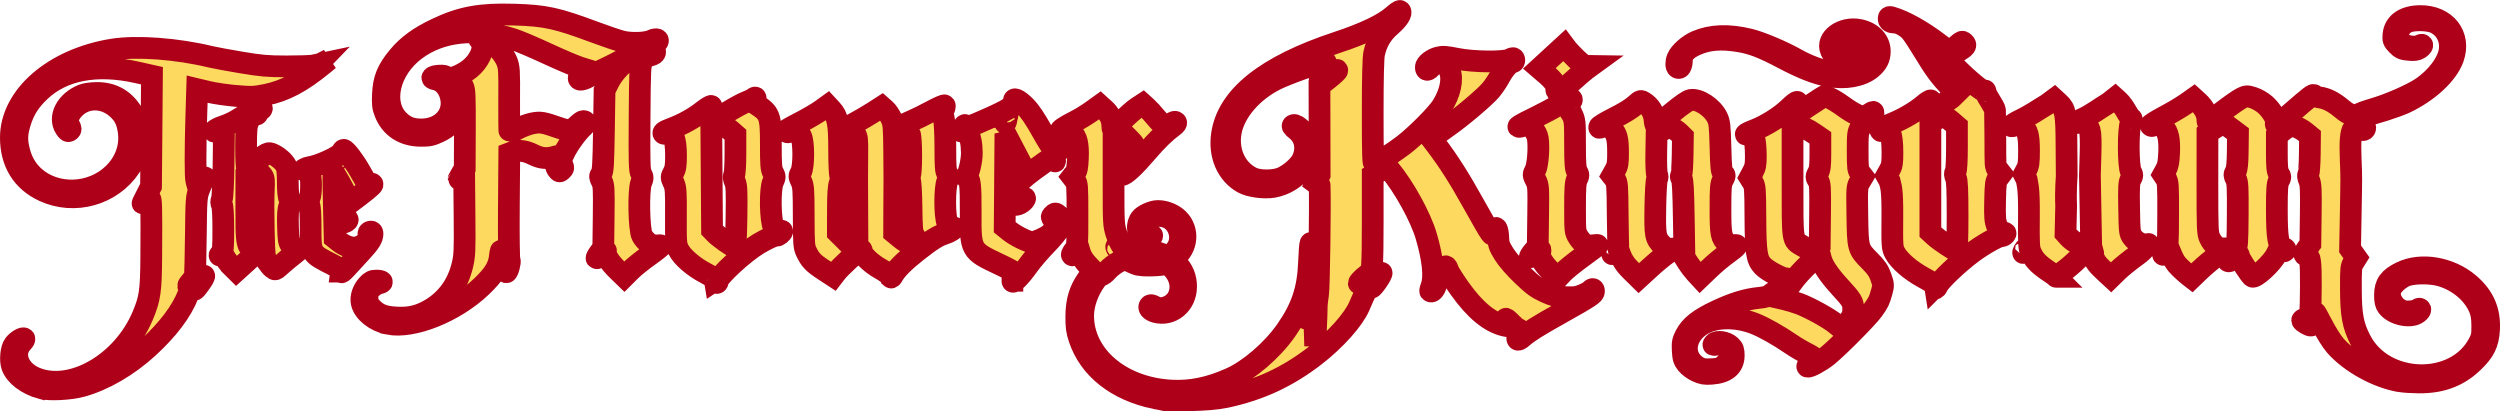 <?xml version="1.0" encoding="UTF-8" standalone="no"?>
<!-- Created with Inkscape (http://www.inkscape.org/) -->

<svg
   version="1.1"
   id="svg2"
   width="345.092mm"
   height="56.8mm"
   viewBox="0 0 1304.286 214.676"
   sodipodi:docname="21flowerkingdum.svg"
   inkscape:version="1.1 (c68e22c387, 2021-05-23)"
   xmlns:inkscape="http://www.inkscape.org/namespaces/inkscape"
   xmlns:sodipodi="http://sodipodi.sourceforge.net/DTD/sodipodi-0.dtd"
   xmlns="http://www.w3.org/2000/svg"
   xmlns:svg="http://www.w3.org/2000/svg">
  <defs
     id="defs6" />
  <sodipodi:namedview
     id="namedview4"
     pagecolor="#ffffff"
     bordercolor="#666666"
     borderopacity="1.0"
     inkscape:pageshadow="2"
     inkscape:pageopacity="0.0"
     inkscape:pagecheckerboard="0"
     showgrid="false"
     inkscape:zoom="0.88007102"
     inkscape:cx="555.63698"
     inkscape:cy="-174.41774"
     inkscape:window-width="2560"
     inkscape:window-height="1377"
     inkscape:window-x="-8"
     inkscape:window-y="-8"
     inkscape:window-maximized="1"
     inkscape:current-layer="g8"
     units="mm"
     inkscape:document-units="mm" />
  <g
     inkscape:groupmode="layer"
     inkscape:label="Image"
     id="g8"
     transform="translate(137.048,535.781)">
    <path
       style="fill:#fdd960;fill-opacity:1;stroke:#ae0019;stroke-width:11.339;stroke-miterlimit:4;stroke-dasharray:none;stroke-opacity:1;paint-order:stroke fill markers"
       d="m 465.657,-327.992 c -20.227,-4.25 -34.424,-15.469 -39.678,-31.356 -1.235,-3.736 -1.544,-6.037 -1.512,-11.267 0.05,-8.183 1.663,-13.589 5.858,-19.638 l 2.984,-4.302 -2.959,-3.122 c -1.756,-1.853 -3.316,-4.286 -3.838,-5.985 l -0.88,-2.862 -1.24,1.993 c -0.682,1.096 -1.473,1.992 -1.758,1.992 -0.907,0 -0.561,-1.031 0.967,-2.874 1.454,-1.753 1.484,-2.131 1.484,-18.185 0,-15.676 -0.061,-16.472 -1.386,-18.173 l -1.386,-1.779 1.364,-1.733 c 1.11,-1.411 1.413,-2.898 1.629,-8.002 0.313,-7.397 -0.562,-11.026 -3.246,-13.466 -1.698,-1.544 -2.08,-1.645 -3.644,-0.969 -0.961,0.415 -1.927,0.585 -2.147,0.376 -0.571,-0.542 2.181,-2.42 7.373,-5.029 2.472,-1.242 6.446,-3.661 8.831,-5.374 l 4.337,-3.115 2.297,2.074 c 2.724,2.459 4.119,5.275 4.119,8.314 0,1.216 0.176,2.211 0.392,2.211 0.216,0 2.487,-2.128 5.047,-4.73 2.56,-2.601 5.971,-5.589 7.58,-6.639 l 2.925,-1.909 1.992,1.788 c 1.096,0.983 3.313,3.406 4.928,5.384 3.438,4.211 5.336,4.936 7.902,3.021 1.19,-0.888 2.005,-1.124 2.445,-0.706 0.44,0.417 0.018,1.098 -1.268,2.042 -4.296,3.158 -8.651,7.39 -13.715,13.329 -6.526,7.653 -11.416,12.206 -13.111,12.206 -1.046,0 -0.691,-0.699 1.987,-3.912 4.228,-5.074 4.77,-6.123 4.77,-9.238 0,-2.245 -0.429,-3.018 -3.202,-5.776 l -3.202,-3.185 -2.386,1.727 -2.386,1.727 -0.006,22.365 c -0.006,21.653 0.045,22.515 1.532,27.09 1.795,5.52 4.616,9.474 6.379,8.943 0.643,-0.194 3.669,-0.372 6.725,-0.396 4.502,-0.035 6.348,0.26 9.729,1.556 4.695,1.799 5.362,1.631 8.247,-2.079 4.169,-5.362 1.683,-14.144 -4.723,-16.684 -4.379,-1.736 -10.466,-0.606 -12.072,2.241 -1.804,3.198 -0.311,6.92 2.774,6.92 1.483,0 1.883,0.194 1.382,0.67 -1.181,1.121 -5.306,0.012 -6.526,-1.755 -1.242,-1.798 -0.961,-5.047 0.636,-7.36 1.28,-1.854 6.15,-4.074 8.937,-4.074 3.38,0 6.976,1.241 9.647,3.331 6.35,4.967 6.495,14.495 0.305,20.122 l -1.959,1.781 2.053,2.218 c 3.262,3.525 4.786,7.343 4.784,11.984 -0.006,9.231 -7.761,15.594 -16.113,13.22 -2.547,-0.724 -3.84,-2.317 -2.734,-3.367 0.375,-0.355 1.281,-0.163 2.345,0.498 3.729,2.318 10.057,-0.233 12.324,-4.968 2.393,-4.999 1.144,-10.855 -3.264,-15.31 -1.923,-1.943 -2.27,-2.062 -4.552,-1.565 -1.359,0.296 -4.846,0.527 -7.749,0.513 -4.426,-0.022 -5.837,-0.301 -8.741,-1.732 l -3.463,-1.706 -3.258,1.566 c -1.792,0.861 -4.383,2.843 -5.758,4.404 -1.375,1.561 -2.872,2.703 -3.326,2.538 -0.454,-0.165 -1.743,0.965 -2.865,2.512 -4.075,5.62 -6.543,12.602 -6.556,18.546 -0.046,20.924 19.685,37.718 45.947,39.106 10.282,0.544 19.787,-1.407 30.902,-6.342 9.74,-4.325 21.767,-14.686 28.97,-24.957 8.172,-11.653 11.449,-21.334 12.01,-35.474 0.198,-4.992 0.535,-9.499 0.75,-10.015 0.588,-1.416 1.358,4.582 1.423,11.087 0.065,6.422 -2.193,24.613 -3.297,26.571 -1.498,2.656 -0.009,1.686 1.791,-1.167 l 1.894,-3.002 0.33,10.015 0.331,10.015 0.426,-9.076 c 0.234,-4.992 0.407,-10.062 0.384,-11.267 -0.022,-1.205 0.296,-4.179 0.708,-6.609 0.559,-3.292 1.175,-46.545 0.811,-56.886 -0.012,-0.323 -0.923,0.234 -2.026,1.236 l -2.005,1.823 2.02,-4.227 2.02,-4.227 -0.046,-23.273 -0.046,-23.273 4.649,-3.64 c 2.557,-2.002 4.649,-3.959 4.649,-4.349 0,-0.44 -0.436,-0.355 -1.154,0.227 -1.148,0.93 -7.316,4.266 -7.887,4.266 -0.619,0 0.661,-4.159 1.974,-6.409 0.751,-1.287 1.238,-2.456 1.083,-2.598 -0.674,-0.615 -19.748,6.122 -25.875,9.139 -12.28,6.046 -21.577,16.727 -23.63,27.147 -2.008,10.193 2.445,20.065 10.917,24.2 3.777,1.844 11.402,1.86 15.661,0.033 3.795,-1.628 8.832,-5.945 10.406,-8.918 3.05,-5.762 1.967,-12.131 -2.709,-15.929 -2.28,-1.852 -2.544,-2.288 -1.596,-2.634 1.617,-0.589 6.569,4.194 7.985,7.713 3.841,9.544 -5.754,22.264 -18.514,24.541 -4.701,0.839 -12.337,-0.176 -15.797,-2.1 -8.403,-4.673 -12.648,-14.445 -11.02,-25.37 2.938,-19.713 22.882,-35.622 60.056,-47.905 14.269,-4.715 24.186,-9.448 29.294,-13.981 1.734,-1.539 3.332,-2.628 3.552,-2.419 1.092,1.036 -0.92,4.19 -4.857,7.615 -4.697,4.086 -7.313,8.489 -8.676,14.605 -0.482,2.16 -0.74,12.832 -0.74,30.582 0,22.657 0.151,27.21 0.892,26.94 1.982,-0.721 10.296,-6.099 15.066,-9.745 6.556,-5.01 17.415,-15.913 20.168,-20.249 4.252,-6.697 5.858,-13.97 4.072,-18.443 -2,-5.01 -6.47,-6.129 -9.487,-2.376 -1.793,2.231 -3.004,2.384 -3.004,0.381 0,-1.682 3.305,-4.272 6.466,-5.066 2.391,-0.601 3.949,-0.491 9.896,0.7 8.544,1.711 24.958,1.861 27.545,0.252 0.804,-0.5 1.644,-0.736 1.867,-0.524 0.73,0.693 0.425,2.054 -0.461,2.054 -1.416,0 -4.569,3.546 -6.704,7.539 -1.098,2.054 -3.183,5.162 -4.635,6.907 -3.093,3.719 -15.38,14.129 -22.635,19.177 -2.79,1.941 -5.791,4.193 -6.669,5.005 l -1.596,1.475 2.244,2.953 c 6.526,8.586 12.285,17.622 19.273,30.238 4.274,7.715 8.337,14.73 9.03,15.589 1.346,1.668 1.194,1.776 2.353,-1.665 0.696,-2.067 1.671,0.209 1.818,4.244 0.128,3.522 0.517,4.627 3.057,8.683 1.813,2.896 5.418,7.043 9.562,11.001 5.524,5.275 7.548,6.761 11.93,8.755 4.438,2.02 6.123,2.444 10.587,2.667 4.433,0.221 5.872,0.035 8.72,-1.127 1.876,-0.766 3.754,-1.784 4.172,-2.263 1.078,-1.233 1.919,-1.079 1.919,0.351 0,1.485 -2.042,2.831 -17.119,11.284 -12.406,6.956 -17,9.837 -20.245,12.695 -1.371,1.208 -2.225,1.585 -2.531,1.116 -0.253,-0.389 -0.181,-1.048 0.16,-1.463 1.272,-1.546 1.411,-3.635 0.266,-3.991 -0.607,-0.188 -2.395,-1.65 -3.973,-3.248 -1.578,-1.598 -2.732,-2.483 -2.565,-1.967 0.168,0.516 0.528,1.611 0.799,2.433 0.459,1.391 0.364,1.464 -1.394,1.056 -7.776,-1.803 -15.413,-8.095 -23.406,-19.285 -2.956,-4.138 -5.682,-8.474 -6.057,-9.635 -0.813,-2.513 -1.781,-2.769 -1.781,-0.472 0,0.923 -0.852,2.56 -1.951,3.748 -1.073,1.16 -2.276,3.254 -2.673,4.653 -0.632,2.226 -2.153,3.769 -2.961,3.003 -0.149,-0.142 0.147,-1.374 0.659,-2.738 1.733,-4.618 0.735,-14.098 -2.733,-25.953 -2.926,-10.003 -11.554,-25.665 -19.209,-34.869 l -1.148,-1.381 -3.793,2.213 -3.793,2.213 v 24.321 c 0,23.172 -0.354,28.173 -1.928,27.249 -0.612,-0.359 -5.312,3.918 -5.323,4.843 -0.007,0.624 2.41,-0.582 3.009,-1.501 0.318,-0.489 0.594,-0.467 0.948,0.077 0.355,0.545 1.493,0.021 3.937,-1.812 1.891,-1.418 3.679,-2.437 3.975,-2.264 0.295,0.173 -0.697,2.086 -2.205,4.25 -1.508,2.165 -2.841,3.714 -2.962,3.442 -0.121,-0.271 -0.59,-0.493 -1.042,-0.493 -0.818,0 -1.945,2.131 -5.381,10.178 -3.002,7.031 -12.449,17.611 -23.044,25.809 -14.458,11.187 -28.901,17.88 -46.839,21.709 -8.842,1.887 -28.875,2.202 -36.614,0.576 z m 1.607,-71.977 c 0.579,-0.888 -1.532,-1.404 -7.214,-1.764 -3.66,-0.232 -5.075,-0.134 -4.618,0.32 1.576,1.563 11.005,2.713 11.832,1.444 z m -21.17,-6.665 c -0.215,-0.531 -0.532,-0.832 -0.705,-0.668 -0.173,0.164 -0.119,0.599 0.12,0.966 0.651,0.999 1.031,0.805 0.585,-0.298 z m -561.64,73.393 c -7.414,-2.02 -13.519,-6.641 -15.215,-11.516 -1.105,-3.178 -0.497,-9.224 1.138,-11.313 1.56,-1.993 4.551,-3.762 5.246,-3.102 0.264,0.25 -0.145,1.088 -0.908,1.861 -5.631,5.704 -2.357,14.855 6.669,18.642 18.747,7.866 45.578,-7.616 55.994,-32.308 3.81,-9.032 4.373,-12.911 4.488,-30.936 0.173,-26.963 0.053,-31.124 -0.863,-29.992 -0.889,1.099 -4.085,2.884 -3.654,2.041 0.149,-0.292 1.199,-2.361 2.333,-4.599 l 2.062,-4.069 0.243,-28.87 0.243,-28.87 -7.612,-1.71 c -21.366,-4.8 -38.956,-1.436 -50.774,9.708 -5.356,5.051 -8.396,9.842 -10.391,16.379 -1.774,5.812 -1.9,9.272 -0.539,14.752 1.36,5.473 3.865,9.854 7.614,13.319 11.238,10.386 30.138,9.816 41.553,-1.254 6.447,-6.251 9.295,-14.545 7.881,-22.946 -0.846,-5.024 -2.363,-7.95 -5.705,-11.006 -6.943,-6.348 -16.516,-6.433 -22.571,-0.201 -3.128,3.22 -3.976,6.256 -2.52,9.026 0.835,1.587 0.849,1.999 0.093,2.595 -0.708,0.558 -1.184,0.265 -2.242,-1.382 -3.671,-5.714 0.551,-13.804 8.984,-17.217 1.545,-0.625 4.461,-1.041 7.48,-1.066 8.552,-0.072 15.085,3.9 19.241,11.696 3.954,7.417 3.127,19.373 -1.859,26.868 -9.684,14.556 -29.08,19.968 -45.058,12.573 -11.206,-5.186 -17.184,-14.877 -17.184,-27.857 0,-21.633 22.356,-40.997 53.037,-45.938 12.592,-2.028 33.658,-0.466 51.197,3.795 1.996,0.485 9.12,1.803 15.833,2.929 10.638,1.784 13.687,2.049 23.75,2.064 6.35,0.008 12.565,-0.198 13.811,-0.46 l 2.267,-0.477 -1.607,1.663 -1.607,1.663 1.814,-1.101 c 0.998,-0.606 1.814,-1.299 1.814,-1.54 0,-0.241 1.262,-1.08 2.804,-1.863 l 2.804,-1.425 -2.92,2.405 c -11.314,9.318 -20.138,14.005 -30.065,15.968 -6.06,1.198 -7.302,1.247 -15.263,0.595 -4.766,-0.39 -11.326,-1.346 -14.578,-2.124 l -5.912,-1.414 -0.431,14.04 c -0.533,17.38 -0.54,31.851 -0.017,33.705 l 0.396,1.402 1.292,-1.559 c 0.711,-0.857 1.762,-1.559 2.336,-1.559 0.936,0 0.94,0.113 0.042,1.095 -0.551,0.602 -1.691,2.926 -2.534,5.164 -1.459,3.872 -1.543,5.02 -1.751,23.786 -0.12,10.845 -0.361,20.33 -0.536,21.078 -0.175,0.748 -1.097,2.239 -2.05,3.313 -2.741,3.091 -1.286,2.965 2.437,-0.211 5.174,-4.414 5.952,-3.951 2.154,1.283 -2.556,3.522 -2.847,3.719 -3.946,2.676 -0.482,-0.458 -1.12,0.442 -2.106,2.973 -3.394,8.707 -10.496,18.133 -20.732,27.514 -10.7,9.807 -23.339,17.139 -34.971,20.288 -5.992,1.622 -16.795,2.152 -20.928,1.026 z m 1230.861,-3.593 c -11.95,-1.909 -26.173,-9.722 -34.046,-18.702 -1.689,-1.927 -4.683,-6.671 -6.653,-10.543 -1.97,-3.872 -3.791,-7.04 -4.047,-7.04 -0.256,0 -0.669,1.545 -0.918,3.433 -0.248,1.888 -0.675,3.564 -0.947,3.723 -0.654,0.383 -4.69,-1.961 -4.69,-2.724 0,-0.326 0.815,-0.683 1.811,-0.792 2.46,-0.269 2.635,-1.353 2.729,-16.902 0.078,-12.937 -0.356,-16.159 -2.176,-16.159 -1.722,0 -1.683,-0.993 0.139,-3.495 l 1.785,-2.452 0.206,-15.419 c 0.172,-12.826 0.034,-15.809 -0.816,-17.74 -0.696,-1.579 -0.824,-2.672 -0.402,-3.419 0.341,-0.604 0.664,-5.295 0.718,-10.423 l 0.099,-9.325 -2.498,-2.049 c -1.374,-1.127 -3.588,-2.359 -4.922,-2.738 -2.647,-0.753 -4.309,-0.107 -8.054,3.13 l -1.814,1.568 v 9.019 c 0,7.177 0.217,9.368 1.065,10.73 0.98,1.574 0.98,1.866 0,3.665 -0.883,1.62 -1.065,4.244 -1.065,15.332 0,14.441 0.794,19.057 3.39,19.701 1.365,0.339 1.599,1.119 0.525,1.749 -0.387,0.227 -1.109,-0.109 -1.605,-0.746 -0.829,-1.065 -1.033,-0.877 -2.54,2.341 -2.089,4.462 -11.281,12.896 -12.645,11.602 -1.557,-1.477 -6.915,-9.789 -6.915,-10.726 0,-1.362 -0.568,-1.159 -2.639,0.945 -1.017,1.033 -2.175,1.878 -2.574,1.878 -1.176,0 -0.83,-1.593 0.616,-2.835 0.737,-0.633 1.91,-2.025 2.605,-3.092 1.155,-1.773 1.274,-3.382 1.374,-18.555 0.095,-14.315 -0.039,-16.889 -0.973,-18.6 -0.967,-1.773 -0.978,-2.178 -0.108,-3.774 0.708,-1.299 1.006,-4.252 1.089,-10.798 l 0.115,-9.01 -3.642,-2.71 -3.642,-2.71 -2.213,1.081 c -1.217,0.595 -3.16,1.765 -4.317,2.599 l -2.105,1.518 -0.018,26.045 c -0.016,23.919 0.081,26.252 1.191,28.592 1.68,3.543 4.263,5.661 6.69,5.485 1.075,-0.078 1.954,-0.035 1.954,0.095 0,0.13 -2.152,1.807 -4.783,3.728 -2.631,1.92 -6.673,5.309 -8.982,7.531 l -4.199,4.04 -1.738,-1.342 c -0.956,-0.738 -2.948,-2.525 -4.428,-3.972 -2.416,-2.363 -3.34,-3.896 -5.355,-8.887 l -0.607,-1.502 -1.436,2.128 c -0.79,1.171 -1.441,1.814 -1.447,1.43 -0.006,-0.384 0.575,-1.405 1.292,-2.27 1.221,-1.473 1.306,-2.635 1.357,-18.59 0.051,-15.935 -0.028,-17.143 -1.252,-18.976 l -1.306,-1.958 1.398,-2.54 c 1.072,-1.949 1.46,-3.998 1.667,-8.803 0.31,-7.197 -0.529,-11.009 -2.922,-13.279 -1.542,-1.463 -3.341,-1.69 -5.852,-0.738 -0.363,0.137 -0.768,-0.019 -0.9,-0.347 -0.132,-0.328 3.065,-2.347 7.105,-4.486 4.04,-2.139 9.178,-5.181 11.42,-6.762 l 4.075,-2.873 2.237,2.038 c 2.791,2.542 4.761,6.095 4.761,8.586 0,1.047 0.142,1.903 0.315,1.903 0.173,0 3.629,-2.549 7.678,-5.665 4.05,-3.116 8.531,-6.23 9.957,-6.921 2.502,-1.211 2.713,-1.218 5.959,-0.195 1.905,0.601 4.628,2.166 6.279,3.61 3.219,2.816 6.301,7.936 5.688,9.451 -0.794,1.964 0.938,0.845 7.457,-4.817 10.565,-9.177 12.017,-10.296 12.336,-9.509 0.161,0.399 1.534,0.914 3.049,1.144 3.796,0.576 7.133,2.305 11.588,6.005 4.088,3.395 6.297,3.915 9.625,2.267 0.966,-0.478 4.677,-1.731 8.246,-2.784 7.009,-2.068 18.292,-7.047 23.142,-10.213 8.156,-5.325 14.446,-13.703 15.145,-20.174 0.678,-6.279 -2.457,-11.828 -8.041,-14.235 -3.217,-1.387 -10.627,-1.55 -13.77,-0.304 -4.226,1.676 -6.306,6.359 -4.358,9.813 1.474,2.612 7.506,4.008 10.579,2.447 1.935,-0.982 1.601,0.417 -0.395,1.658 -1.281,0.797 -2.551,0.953 -5.443,0.672 -3.262,-0.317 -4.072,-0.676 -5.992,-2.66 -2.037,-2.103 -2.195,-2.55 -1.906,-5.399 0.606,-5.985 5.762,-9.517 13.955,-9.561 13.411,-0.071 21.382,10.16 17.144,22.004 -2.94,8.216 -12.828,17.392 -24.992,23.191 -4.274,2.038 -17.967,6.422 -20.058,6.422 -1.324,0 -5.34,2.835 -5.34,3.77 0,0.291 0.786,0.618 1.748,0.727 2.128,0.241 3.528,2.015 2.42,3.066 -0.561,0.532 -1.278,0.418 -2.838,-0.452 -2.035,-1.135 -2.11,-1.135 -2.99,0.001 -1.349,1.742 -1.772,6.633 -1.388,16.048 0.405,9.927 0.404,7.213 0.01,29.136 l -0.317,17.556 1.657,2.317 1.657,2.317 -1.463,2.349 c -1.374,2.205 -1.461,3.058 -1.424,13.929 0.046,13.72 1.038,19.009 5.019,26.741 12.145,23.593 49.823,24.51 61.731,1.503 1.595,-3.081 1.816,-4.219 1.776,-9.152 -0.034,-4.231 -0.401,-6.491 -1.476,-9.076 -3.23,-7.766 -10.985,-14.311 -20.126,-16.984 -5.607,-1.64 -15.213,-1.463 -18.925,0.348 -3.315,1.618 -6.46,4.643 -7.281,7.004 -1.515,4.355 2.228,10.143 7.232,11.186 2.177,0.454 5.833,-0.079 7.082,-1.031 0.477,-0.363 0.915,-0.355 1.161,0.022 0.217,0.333 -0.39,1.192 -1.35,1.908 -3.713,2.771 -12.465,0.943 -15.712,-3.282 -1.057,-1.376 -1.358,-2.716 -1.358,-6.049 0,-5.798 2.145,-8.805 8.465,-11.866 10.399,-5.036 25.418,-2.485 35.386,6.011 7.635,6.507 10.965,14.091 10.446,23.792 -0.397,7.441 -2.438,11.518 -8.725,17.435 -7.567,7.122 -16.479,10.376 -28.046,10.241 -3.471,-0.041 -7.718,-0.298 -9.437,-0.573 z m -367.049,-5.199 c -1.89,-0.857 -4.21,-2.569 -5.27,-3.888 -1.606,-1.998 -1.932,-3.057 -2.139,-6.962 -0.213,-3.996 -0.013,-5.056 1.51,-8.009 2.521,-4.889 7.06,-8.433 16.408,-12.81 8.563,-4.009 15.252,-6.038 22.102,-6.704 3.023,-0.294 4.672,-0.804 5.795,-1.792 0.864,-0.759 3.344,-2.278 5.513,-3.375 2.168,-1.097 4.127,-2.276 4.352,-2.622 0.536,-0.823 -0.911,-2.451 -2.178,-2.451 -2.044,0 -9.501,-4.022 -11.659,-6.288 -3.294,-3.46 -3.835,-6.99 -3.929,-25.635 -0.076,-15.162 -0.152,-16.076 -1.506,-18.251 l -1.426,-2.289 1.591,-2.981 c 1.324,-2.481 1.586,-3.883 1.562,-8.352 -0.05,-9.311 -1.323,-13.007 -3.946,-11.453 -0.717,0.425 -1.303,0.518 -1.303,0.207 0,-0.311 2.004,-1.319 4.453,-2.24 5.905,-2.222 13.506,-6.991 17.955,-11.267 4.965,-4.772 5.831,-4.603 3.236,0.634 -0.772,1.559 -1.243,2.987 -1.046,3.174 0.197,0.187 4.094,-2.202 8.661,-5.309 4.566,-3.107 8.303,-5.44 8.303,-5.184 0,0.255 0.965,0.798 2.144,1.205 1.179,0.407 4.325,2.321 6.991,4.252 5.4,3.912 9.664,5.968 11.253,5.428 0.579,-0.197 1.869,-0.895 2.866,-1.551 1.787,-1.175 1.814,-1.174 1.814,0.017 0,0.695 -1.073,1.915 -2.522,2.868 -1.387,0.912 -3.243,2.852 -4.123,4.31 -1.506,2.494 -1.601,3.229 -1.601,12.366 0,8.873 0.12,9.871 1.383,11.517 l 1.383,1.803 -1.58,2.682 c -1.563,2.654 -1.578,2.837 -1.356,17.59 0.261,17.395 0.268,17.418 6.629,23.845 3.355,3.389 4.53,5.124 5.667,8.368 1.34,3.82 1.372,4.317 0.488,7.478 -1.35,4.826 -1.654,5.463 -4.596,9.614 -2.73,3.852 -18.108,19.363 -23.674,23.878 -3.624,2.94 -9.414,6.094 -10.536,5.74 -0.418,-0.132 0.331,-0.881 1.665,-1.663 1.334,-0.782 2.426,-1.794 2.426,-2.247 0,-0.453 -1.855,-1.734 -4.123,-2.846 -2.268,-1.112 -6.053,-3.338 -8.411,-4.946 -6.875,-4.688 -14.124,-8.774 -19.045,-10.736 -8.595,-3.426 -18.469,-3.68 -25.3,-0.651 -10.481,4.648 -13.489,16.056 -5.843,22.161 2.69,2.147 4.378,2.542 9.402,2.197 3.712,-0.255 4.226,-0.479 6.573,-2.866 2.739,-2.786 3.076,-4.231 1.613,-6.917 -1.264,-2.319 -3.764,-3.5 -6.364,-3.006 -1.873,0.355 -2.004,0.29 -1.22,-0.607 1.351,-1.545 6.243,-0.811 8.43,1.264 1.447,1.373 1.737,2.211 1.737,5.03 0,5.761 -4.006,9.014 -11.736,9.529 -3.372,0.225 -4.695,10e-4 -7.473,-1.259 z m 77.923,-24.632 c 3.091,-3.607 3.58,-4.676 3.605,-7.884 0.028,-3.538 -0.648,-4.667 -6.796,-11.355 -5.68,-6.18 -8.994,-11.046 -9.955,-14.62 l -0.741,-2.756 -5.64,5.221 c -3.102,2.872 -6.883,7.042 -8.401,9.268 -1.92,2.813 -3.781,4.643 -6.109,6.006 l -3.348,1.959 4.658,1.074 c 2.562,0.591 6.39,1.742 8.507,2.558 5.553,2.141 15.296,7.547 18.674,10.362 1.599,1.332 3.055,2.434 3.236,2.448 0.181,0.015 1.22,-1.012 2.309,-2.283 z m -16.096,-40.437 2.242,-1.433 0.168,-15.624 c 0.152,-14.108 0.053,-15.803 -1.018,-17.467 -1.141,-1.772 -1.141,-1.927 0,-4.045 0.955,-1.777 1.183,-3.745 1.183,-10.203 v -8.001 l -2.804,-1.939 c -3.62,-2.504 -6.881,-4.05 -9.566,-4.535 l -2.147,-0.388 v 29.113 c 0,32.825 -0.301,30.854 5.223,34.179 3.565,2.145 3.876,2.161 6.719,0.343 z m -744.644,40.255 c -6.892,-1.39 -12.858,-6.194 -13.836,-11.142 -0.569,-2.876 0.693,-6.576 3.145,-9.226 1.646,-1.779 2.484,-2.18 4.549,-2.18 3.054,0 3.979,0.961 1.397,1.451 -1.018,0.193 -2.794,1.267 -3.948,2.386 -1.763,1.711 -2.096,2.509 -2.096,5.024 0,2.461 0.368,3.386 2.082,5.239 3.282,3.547 6.626,4.863 13.157,5.177 6.766,0.326 11.617,-0.805 17.192,-4.007 8.687,-4.99 14.607,-13.032 17.056,-23.171 1.223,-5.061 1.326,-7.311 1.162,-25.273 l -0.18,-19.718 -1.484,0.05 c -0.816,0.028 -1.484,-0.007 -1.484,-0.078 0,-0.07 0.731,-1.369 1.625,-2.887 l 1.625,-2.759 0.074,-20.419 c 0.063,-17.421 -0.078,-20.698 -0.961,-22.318 -1.328,-2.437 -1.797,-2.681 -4.257,-2.214 l -2.029,0.385 1.608,2.603 c 2.257,3.655 2.777,8.738 1.337,13.082 -1.56,4.705 -4.213,7.524 -9.334,9.916 -3.771,1.761 -4.978,2.017 -9.404,1.99 -8.915,-0.054 -15.553,-4.35 -18.605,-12.041 -1.165,-2.937 -1.341,-4.488 -1.107,-9.752 0.351,-7.882 2.326,-12.66 8.092,-19.579 4.857,-5.828 10.817,-10.161 19.894,-14.462 12.987,-6.154 22.757,-7.928 40.701,-7.388 15.968,0.48 22.037,1.8 41.328,8.991 5.987,2.232 12.642,4.486 14.789,5.009 4.726,1.153 12.388,0.893 15.325,-0.52 2.486,-1.196 4.284,-0.583 2.908,0.99 -0.477,0.546 -2.017,1.605 -3.421,2.354 -2.783,1.484 -3.444,2.785 -1.069,2.103 2.756,-0.791 3.463,-0.681 3.463,0.537 0,0.858 -0.736,1.391 -2.609,1.89 -1.877,0.5 -2.988,1.306 -3.958,2.873 -1.295,2.091 -1.357,3.281 -1.54,29.547 -0.168,24.084 -0.065,27.601 0.863,29.303 0.969,1.778 0.966,2.154 -0.038,4.648 -1.559,3.873 -1.174,24.691 0.511,27.648 1.893,3.322 5.035,5.416 7.548,5.029 1.193,-0.184 2.298,-0.135 2.456,0.107 0.158,0.242 -2.682,2.548 -6.312,5.123 -3.629,2.575 -8.035,6.121 -9.789,7.879 l -3.191,3.197 -3.618,-3.51 c -4.169,-4.045 -6.548,-7.918 -5.99,-9.755 0.239,-0.787 -0.626,-0.2 -2.284,1.55 -3.069,3.24 -3.575,2.711 -0.91,-0.95 l 1.814,-2.493 0.197,-16.19 c 0.179,-14.72 0.086,-16.402 -1.024,-18.531 -1.116,-2.14 -1.133,-2.467 -0.197,-3.803 0.857,-1.223 1.078,-4.893 1.354,-22.469 l 0.33,-21.007 2.178,-4.382 c 2.557,-5.144 7.876,-10.6 13.529,-13.876 7.072,-4.098 3.329,-2.834 -5.765,1.948 -4.951,2.603 -10.063,5.154 -11.36,5.668 -1.297,0.514 -4.117,1.948 -6.265,3.187 -3.56,2.052 -5.84,2.438 -5.84,0.988 0,-0.308 1.198,-1.348 2.663,-2.312 l 2.663,-1.751 -4.477,-1.386 c -2.463,-0.762 -10.266,-4.074 -17.342,-7.36 -7.075,-3.286 -15.101,-6.679 -17.835,-7.54 -19.64,-6.187 -37.648,-4.201 -50.798,5.601 -13.861,10.333 -17.943,28.171 -8.496,37.134 3.377,3.204 6.571,4.424 11.583,4.424 9.886,0 16.802,-6.933 15.609,-15.649 -0.737,-5.388 -4.129,-9.665 -8.291,-10.455 -2.869,-0.544 -1.742,-1.729 1.852,-1.947 2.45,-0.149 3.424,0.061 4.051,0.875 0.778,1.009 1.008,1.006 3.98,-0.062 6.42,-2.308 11.026,-6.148 13.452,-11.217 1.6,-3.342 1.562,-6.065 -0.111,-8.083 -0.916,-1.104 -1.174,-1.952 -0.791,-2.6 1.473,-2.497 12.347,7.398 14.759,13.431 1.299,3.248 1.381,4.567 1.28,20.528 -0.059,9.381 0.035,17.057 0.211,17.057 0.175,0 2.047,-0.968 4.16,-2.15 2.112,-1.182 5.622,-2.492 7.799,-2.91 4.233,-0.813 5.42,-0.606 14.36,2.503 4.548,1.581 6.186,1.301 9.11,-1.561 1.203,-1.178 2.557,-2.142 3.009,-2.142 1.499,0 1.717,1.332 0.407,2.49 -4.089,3.614 -9.807,11.919 -11.37,16.511 -0.663,1.947 -0.656,2.706 0.035,3.931 0.736,1.304 0.694,1.668 -0.296,2.594 -1.09,1.019 -1.203,1.012 -2.101,-0.138 -1.115,-1.427 -1.175,-2.428 -0.315,-5.272 0.601,-1.989 0.559,-2.073 -0.825,-1.637 -4.241,1.338 -7.584,1.07 -11.527,-0.924 -4.126,-2.087 -7.816,-2.564 -10.828,-1.402 l -1.765,0.681 -0.214,27.732 c -0.122,15.771 0.04,27.906 0.374,28.136 0.636,0.438 -0.903,6.168 -1.657,6.168 -0.753,0 -1.896,-3.784 -1.965,-6.509 -0.036,-1.412 -0.278,-3.271 -0.537,-4.132 -0.364,-1.209 -0.573,-0.659 -0.921,2.414 -0.623,5.51 -3.016,9.405 -9.688,15.77 -13.845,13.208 -35.797,21.966 -48.587,19.386 z m 807.145,-19.435 c -0.17,-1.118 -1.652,-2.247 -6.091,-4.642 -6.738,-3.636 -12.731,-8.802 -14.906,-12.849 -1.46,-2.715 -1.5,-3.268 -1.386,-18.788 0.116,-15.744 -0.817,-15.726 -1.453,-18.798 l -1.571,-2.808 1.54,-2.759 c 1.335,-2.391 1.54,-3.643 1.537,-9.389 -0.006,-9.809 -1.697,-14.143 -4.561,-11.684 -0.705,0.605 -1.41,0.808 -1.631,0.468 -0.488,-0.75 1.559,-2.038 6.212,-3.91 5.613,-2.258 12.379,-6.235 16.197,-9.52 1.912,-1.646 3.654,-2.72 3.87,-2.388 0.216,0.332 0.081,1.927 -0.301,3.544 -0.382,1.617 -0.548,3.079 -0.369,3.249 0.449,0.426 8.321,-6.03 11.536,-8.229 l 2.25,-2.215 -3.091,-3.309 c -5.524,-5.913 -8.119,-9.426 -13.311,-18.019 -2.808,-4.648 -5.989,-9.517 -7.067,-10.821 -2.045,-2.472 -6.108,-4.827 -8.328,-4.827 -2.183,0 -3.379,-0.703 -3.379,-1.987 0,-0.983 0.295,-1.141 1.484,-0.797 6.794,1.971 16.013,7.119 24.903,13.907 5.467,4.174 5.458,4.174 9.536,0.525 2.126,-1.903 2.488,-2.029 3.38,-1.183 1.472,1.396 0.957,2.103 -3.545,4.871 -2.726,1.676 -4.076,2.916 -4.083,3.749 -0.014,1.85 16.299,16.786 17.901,16.389 0.673,-0.167 1.061,-0.054 0.862,0.251 -0.199,0.305 0.84,2.444 2.308,4.753 1.468,2.309 2.7,4.639 2.737,5.177 0.038,0.538 0.112,7.361 0.165,15.163 0.094,13.745 -0.3,14.645 1.614,16.135 l 1.517,1.95 -1.517,2.018 c -1.404,1.868 -1.533,2.763 -1.734,12.033 -0.185,8.55 -0.038,10.473 1.006,13.145 1.022,2.614 1.526,3.163 3.062,3.332 1.509,0.166 1.698,0.362 1.057,1.095 -0.43,0.491 -1.221,0.894 -1.759,0.894 -1.945,0 -9.875,4.489 -15.684,8.878 -7.328,5.537 -16.177,13.966 -17.61,16.774 -1.004,1.966 -1.085,2.006 -1.296,0.622 z m 11.65,-36.759 c 0,-13.593 -0.215,-18.48 -0.88,-19.973 -0.653,-1.467 -0.695,-2.305 -0.165,-3.245 0.437,-0.775 0.715,-5.631 0.715,-12.503 v -11.235 l -2.566,-2.2 c -3.65,-3.129 -5.17,-3.881 -8.253,-1.259 l -3.035,1.739 v 28.519 28.519 l 2.226,2.047 c 2.49,2.29 10.279,7.495 11.298,7.551 0.425,0.023 0.66,-6.356 0.66,-17.96 z m -648.283,33.554 c -0.147,-0.934 -1.703,-2.126 -5.109,-3.912 -6.208,-3.256 -12.03,-8.315 -13.89,-12.071 -1.366,-2.757 -1.441,-3.717 -1.37,-17.545 0.069,-13.38 -0.038,-14.871 -1.25,-17.471 -1.322,-2.835 -1.322,-2.848 -0.019,-5.271 1.057,-1.967 1.306,-3.687 1.306,-9.046 0,-8.867 -1.746,-13.043 -4.804,-11.491 -1.379,0.7 -2.389,0.212 -1.419,-0.686 0.339,-0.314 2.249,-1.174 4.244,-1.911 5.468,-2.02 11.446,-5.35 15.857,-8.833 2.175,-1.717 4.219,-2.968 4.542,-2.779 0.323,0.189 0.425,2.034 0.228,4.1 -0.197,2.066 -0.152,3.755 0.1,3.755 0.252,0 3.76,-2.014 7.794,-4.475 4.034,-2.461 8.545,-4.906 10.023,-5.434 1.478,-0.527 3.208,-1.374 3.843,-1.881 1.313,-1.05 1.586,-0.152 0.33,1.083 -0.664,0.653 -0.509,1.012 0.797,1.847 7.488,4.781 7.944,5.997 7.945,21.198 4.6e-4,10.634 0.167,12.698 1.174,14.578 1.13,2.109 1.127,2.293 -0.059,4.909 -1.725,3.805 -1.426,20.541 0.425,23.785 0.989,1.733 1.467,2.026 2.795,1.709 0.881,-0.21 1.602,-0.138 1.602,0.159 0,0.797 -2.351,2.677 -2.807,2.244 -0.437,-0.415 -5.343,1.811 -9.569,4.342 -7.595,4.549 -21.269,17.143 -21.269,19.589 0,1.382 -1.209,0.966 -1.438,-0.495 z m 11.232,-33.275 c 0.192,-13.373 0.065,-16.207 -0.816,-18.208 -0.741,-1.682 -0.855,-2.706 -0.393,-3.525 0.358,-0.635 0.651,-5.627 0.651,-11.093 v -9.939 l -1.814,-1.606 c -3.296,-2.917 -4.577,-3.255 -7.845,-2.071 l -2.917,1.057 0.186,26.181 0.186,26.181 1.649,1.704 c 2.123,2.193 9.154,7.16 10.133,7.159 0.537,-4.4e-4 0.817,-4.528 0.98,-15.839 z m 143.918,33.443 c 0,-0.302 0.445,-0.9 0.99,-1.329 2.388,-1.88 1.194,-2.992 -7.752,-7.222 -15.08,-7.131 -15.072,-7.117 -14.972,-27.072 0.073,-14.609 -0.37,-18.286 -2.202,-18.286 -0.365,0 -0.33,-0.348 0.081,-0.818 1.242,-1.42 2.745,-8.058 2.716,-11.989 -0.037,-4.89 -0.82,-8.64 -2.231,-10.683 -0.918,-1.33 -1.305,-1.492 -2.089,-0.875 -0.529,0.416 -1.174,0.555 -1.435,0.308 -0.26,-0.247 0.043,-0.724 0.676,-1.059 0.632,-0.336 1.149,-1.053 1.149,-1.595 0,-0.764 0.203,-0.825 0.906,-0.271 1.111,0.875 1.336,0.802 11.958,-3.881 9.986,-4.402 13.761,-6.878 13.171,-8.641 -0.81,-2.422 2.141,-1.173 5.71,2.416 2.481,2.496 5.167,6.445 8.76,12.882 2.85,5.106 5.601,9.435 6.112,9.622 0.512,0.186 1.515,-0.163 2.229,-0.777 2.205,-1.893 2.245,-0.459 0.054,1.909 -1.603,1.732 -1.987,2.623 -1.695,3.933 0.315,1.418 0.257,1.515 -0.357,0.598 -0.404,-0.602 -1.09,-1.087 -1.526,-1.076 -0.435,0.011 -4.503,2.78 -9.038,6.154 -10.531,7.835 -13.243,11.922 -9.845,14.84 1.297,1.114 1.472,1.121 3.299,0.126 2.553,-1.39 2.697,0.105 0.19,1.976 -2.433,1.816 -5.108,1.677 -6.79,-0.352 -2.813,-3.393 -1.094,-8.736 4.604,-14.313 l 3.198,-3.13 -4.75,-9.076 -4.75,-9.076 -0.185,24.412 -0.185,24.412 2.494,2.01 c 3.187,2.569 9.798,5.814 11.844,5.814 1.549,0 6.811,-2.325 8.822,-3.897 3.172,-2.481 4.291,-6.836 2.139,-8.329 -0.955,-0.663 -0.994,-0.939 -0.249,-1.79 1.102,-1.26 1.673,-1.264 2.981,-0.023 1.286,1.22 1.337,4.634 0.111,7.417 -0.509,1.156 -3.476,4.717 -6.594,7.914 -3.118,3.197 -7.2,7.946 -9.071,10.554 -4.768,6.647 -8.479,10.262 -8.479,8.261 z m -2.719,-85.441 c 0.418,-2.125 0.372,-2.884 -0.164,-2.716 -0.41,0.128 -0.838,1.613 -0.952,3.301 -0.252,3.734 0.325,3.431 1.116,-0.585 z m -60.893,83.074 c -0.224,-0.634 -2.666,-2.42 -5.425,-3.969 -4.811,-2.701 -9.467,-7.209 -9.467,-9.166 0,-0.467 -0.232,-0.849 -0.516,-0.849 -0.768,0 -10.869,9.369 -12.776,11.85 l -1.651,2.148 -5.09,-3.339 c -5.376,-3.526 -6.894,-5.133 -8.991,-9.518 -1.172,-2.451 -1.297,-4.18 -1.323,-18.355 -0.026,-14.048 -0.158,-15.919 -1.293,-18.291 -1.2,-2.507 -1.207,-2.746 -0.15,-4.695 1.635,-3.014 1.599,-16.234 -0.053,-19.101 -1.301,-2.259 -3.977,-3.245 -5.829,-2.148 -0.855,0.507 -1.314,0.513 -1.634,0.022 -0.522,-0.802 -0.555,-0.781 7.97,-5.237 3.628,-1.897 8.14,-4.558 10.025,-5.915 l 3.428,-2.466 1.987,2.147 c 3.358,3.629 4.022,7.112 4.022,21.098 0,6.846 0.28,12.942 0.621,13.548 0.415,0.737 0.316,1.916 -0.301,3.558 -0.661,1.76 -0.931,5.796 -0.951,14.239 l -0.029,11.783 3.264,3.24 3.264,3.24 1.848,-1.056 1.848,-1.056 -0.084,-15.531 c -0.098,-18.115 -0.098,-17.154 0.005,-29.414 0.074,-8.804 -0.024,-9.631 -1.332,-11.267 -1.062,-1.329 -1.92,-1.743 -3.463,-1.674 -1.129,0.051 -2.052,-0.11 -2.052,-0.358 0,-0.248 2.301,-1.664 5.113,-3.148 2.812,-1.484 7.231,-4.061 9.819,-5.728 l 4.706,-3.03 1.765,1.552 c 0.971,0.854 2.386,2.883 3.144,4.511 1.245,2.67 1.394,4.304 1.53,16.74 0.083,7.58 0.13,14.485 0.105,15.346 -0.025,0.861 -0.063,7.443 -0.085,14.627 l -0.039,13.062 2.969,2.445 c 3.781,3.115 5.637,3.604 7.384,1.946 1.299,-1.233 1.301,-1.295 0.105,-3.026 -1.074,-1.555 -1.243,-3.344 -1.396,-14.843 -0.104,-7.826 -0.46,-13.582 -0.886,-14.337 -0.511,-0.905 -0.508,-1.455 0.008,-1.945 0.993,-0.942 0.972,-20.085 -0.024,-21.914 -1.509,-2.77 -2.625,-3.566 -4.013,-2.861 -0.711,0.361 -1.472,0.486 -1.691,0.278 -0.585,-0.555 2.251,-2.31 6.77,-4.192 2.182,-0.908 6.855,-3.215 10.385,-5.127 3.53,-1.911 6.576,-3.231 6.77,-2.933 0.194,0.298 10e-4,1.272 -0.426,2.164 -0.596,1.242 -0.598,2.364 -0.008,4.789 0.445,1.829 0.771,8.246 0.771,15.186 0,9.972 0.179,12.261 1.049,13.44 0.959,1.298 0.959,1.635 0,3.908 -1.504,3.566 -1.481,18.312 0.033,21.904 0.834,1.977 1.364,2.497 2.309,2.262 0.675,-0.167 1.227,-0.093 1.227,0.166 0,0.84 -2.248,2.264 -4.948,3.133 -3.751,1.208 -6.985,3.252 -14.514,9.172 -6.533,5.137 -10.826,9.435 -12.52,12.534 -0.782,1.43 -0.921,1.479 -1.284,0.451 z m 344.375,-2.715 c -4.064,-4.043 -5.974,-7.507 -5.38,-9.755 0.641,-2.422 -0.644,-2.234 -2.895,0.424 -1.177,1.39 -2.308,2.367 -2.514,2.172 -0.206,-0.195 0.641,-1.552 1.88,-3.015 l 2.254,-2.66 0.206,-15.839 c 0.199,-15.25 0.152,-15.945 -1.245,-18.685 -1.423,-2.789 -1.428,-2.89 -0.263,-5.13 1.345,-2.585 2.083,-11.959 1.32,-16.782 -0.536,-3.392 -4.168,-7.523 -6.021,-6.848 -0.576,0.21 -1.836,0.557 -2.8,0.773 -3.057,0.682 -0.84,-0.736 7.312,-4.678 4.26,-2.06 9.563,-4.897 11.785,-6.304 2.222,-1.408 4.391,-2.559 4.822,-2.559 0.43,0 1.105,-0.306 1.5,-0.68 0.453,-0.43 0.863,-0.456 1.114,-0.071 0.218,0.335 -0.045,0.958 -0.585,1.383 -1.378,1.085 -1.231,2.492 0.661,6.348 1.576,3.211 1.643,3.855 1.649,15.742 0.006,10.035 0.204,12.756 1.043,14.296 0.943,1.73 0.943,2.091 0,3.976 -0.837,1.673 -1.037,4.522 -1.037,14.756 0,12.342 0.044,12.753 1.622,15.309 2.239,3.626 4.483,4.917 7.698,4.429 1.405,-0.213 2.554,-0.258 2.554,-0.1 0,0.158 -3.529,2.84 -7.843,5.959 -4.314,3.119 -9.028,6.928 -10.476,8.463 l -2.633,2.791 z m 42.074,-0.227 c -3.602,-3.549 -5.005,-5.885 -6.592,-10.97 -0.149,-0.476 -0.339,-8.551 -0.422,-17.944 -0.144,-16.211 -0.222,-17.168 -1.529,-18.851 l -1.377,-1.773 1.542,-2.759 c 1.322,-2.366 1.542,-3.659 1.542,-9.08 0,-7.396 -0.636,-9.95 -3.079,-12.369 -1.907,-1.889 -3.444,-2.185 -5.617,-1.082 -1.061,0.539 -1.29,0.508 -1.061,-0.142 0.16,-0.456 3.115,-2.262 6.567,-4.015 7.142,-3.627 9.881,-5.324 12.888,-7.989 2.03,-1.799 2.174,-1.832 3.749,-0.853 3.177,1.975 5.234,5.286 5.553,8.939 0.165,1.883 0.528,3.341 0.808,3.241 0.28,-0.1 3.983,-3.062 8.229,-6.582 5.081,-4.212 8.431,-6.525 9.798,-6.766 4.3,-0.759 11.318,3.837 13.893,9.097 1.211,2.474 1.419,4.358 1.708,15.472 0.281,10.776 0.495,12.812 1.446,13.712 1.048,0.993 1.038,1.202 -0.165,3.439 -1.142,2.123 -1.281,3.744 -1.281,14.946 0,13.546 0.342,15.309 3.507,18.078 1.257,1.099 2.135,1.381 3.384,1.083 2.84,-0.676 1.905,0.566 -3.132,4.163 -2.65,1.892 -6.979,5.518 -9.62,8.057 l -4.803,4.616 -2.314,-2.504 c -1.273,-1.377 -3.104,-3.771 -4.069,-5.321 l -1.755,-2.817 -0.33,-20.157 c -0.237,-14.508 -0.552,-20.367 -1.124,-20.909 -0.509,-0.482 -0.584,-1.124 -0.209,-1.789 0.322,-0.57 0.647,-5.328 0.724,-10.573 l 0.139,-9.537 -1.822,-1.804 c -1.002,-0.992 -2.684,-2.143 -3.738,-2.557 -1.712,-0.673 -2.248,-0.558 -5.035,1.076 l -3.119,1.829 -0.181,10.158 c -0.1,5.587 0.098,10.653 0.439,11.257 0.393,0.697 0.379,1.508 -0.038,2.214 -0.362,0.613 -0.759,7.216 -0.883,14.672 -0.25,15.021 -0.008,16.281 3.83,20.06 1.684,1.658 2.477,2.009 3.925,1.737 0.998,-0.187 1.814,-0.23 1.814,-0.096 0,0.134 -1.559,1.311 -3.463,2.615 -1.905,1.304 -5.997,4.7 -9.094,7.547 l -5.631,5.176 -4.002,-3.944 z M 935.7,-391.355 c 0.491,0 -2.635,-1.962 -5.049,-3.662 -4.669,-3.288 -6.538,-5.37 -8.261,-9.206 -0.911,-2.028 -1.048,-4.834 -0.919,-18.827 0.143,-15.519 -0.823,-16.338 -1.216,-19.124 l -1.368,-2.681 1.315,-2.447 c 1.094,-2.036 1.315,-3.691 1.315,-9.846 0,-8.247 -0.776,-10.964 -3.64,-12.744 -1.457,-0.906 -2.117,-0.977 -3.725,-0.401 -3.509,1.257 -1.746,-0.634 2.506,-2.688 6.394,-3.089 9.912,-5.755 14.277,-8.32 l 3.812,-2.821 2.303,2.118 c 3.523,3.24 3.917,5.385 4.015,21.88 0.048,8.09 0.102,15.273 0.12,15.962 0.018,0.689 -0.659,7.763 -0.296,15.708 l -0.329,14.456 1.64,1.85 c 0.902,1.017 2.65,2.366 3.885,2.997 l 2.244,1.147 2.778,-1.744 2.778,-1.744 -0.293,-15.709 c -0.161,-8.64 -0.298,-16.272 -0.305,-16.96 -0.006,-0.689 0.135,-5.759 0.315,-11.267 0.209,-6.412 0.064,-10.861 -0.404,-12.365 -0.889,-2.856 -3.282,-4.524 -5.675,-3.954 -2.653,0.632 -1.273,-0.804 2.087,-2.17 3.72,-1.513 9.257,-5.626 13.666,-8.283 l 3.168,-2.506 1.891,1.719 c 1.04,0.946 2.823,3.378 3.962,5.406 1.139,2.028 2.335,3.687 2.659,3.687 0.323,0 0.157,0.977 -0.369,2.171 -1.431,3.251 -1.36,22.814 0.093,25.481 0.964,1.769 0.96,2.083 -0.055,3.881 -0.954,1.69 -1.074,3.743 -0.884,15.101 0.21,12.592 0.284,13.231 1.756,15.189 2.047,2.723 5.013,4.125 7.817,3.693 1.333,-0.205 0.087,-0.103 -0.147,0.256 -0.214,0.329 -1.433,2.75 -5.128,5.381 -3.694,2.63 -8.295,6.327 -10.224,8.214 l -3.507,3.432 -2.604,-2.413 c -3.833,-3.551 -6.83,-6.293 -6.755,-10.27 l -0.925,-3.434 -8.833,8.216 c -5.595,5.204 -10.058,7.645 -9.493,7.645 z M 40.963,-394.087 c 0.133,-0.967 -0.813,-1.749 -4.161,-3.443 -12.009,-6.073 -11.813,-5.748 -11.794,-19.551 0.009,-6.582 -0.261,-10.977 -0.726,-11.801 -0.561,-0.995 -0.528,-1.79 0.14,-3.29 1.09,-2.45 1.079,-11.468 -0.017,-13.401 -0.451,-0.795 -1.435,-1.417 -2.26,-1.427 -1.428,-0.018 -1.431,-0.035 -0.142,-0.75 0.726,-0.402 1.765,-0.774 2.309,-0.828 4.448,-0.437 15.858,-5.638 16.814,-7.665 0.358,-0.759 0.855,-1.38 1.103,-1.38 1.092,0 5.531,5.806 8.614,11.267 4.247,7.524 4.406,7.719 5.553,6.817 0.608,-0.478 0.902,-0.493 0.902,-0.045 0,0.624 -4.301,4.136 -12.403,10.126 -3.991,2.951 -5.395,5.169 -4.291,6.78 0.406,0.593 1.446,0.998 2.4,0.934 2.215,-0.149 1.634,1.527 -0.724,2.088 -2.592,0.617 -3.758,-0.481 -3.984,-3.752 -0.186,-2.689 0.018,-3.121 2.803,-5.947 2.899,-2.941 2.977,-3.121 2.231,-5.152 -0.704,-1.917 -5.53,-10.478 -6.327,-11.224 -0.184,-0.172 -0.137,7.433 0.104,16.901 l 0.438,17.214 2.126,1.708 c 3.415,2.744 7.17,3.886 9.93,3.022 3.442,-1.078 5.836,-3.619 5.591,-5.936 -0.149,-1.411 0.098,-1.96 0.953,-2.117 0.79,-0.145 1.154,0.185 1.154,1.045 0,2.422 -1.347,4.562 -6.096,9.687 -2.634,2.842 -6.054,6.563 -7.6,8.268 -1.945,2.145 -2.758,2.715 -2.639,1.849 z m -2.51,-58.463 c -0.414,-0.393 -1.592,1.197 -1.575,2.127 0.006,0.344 0.444,0.083 0.973,-0.58 0.529,-0.663 0.8,-1.359 0.603,-1.547 z m -54.527,55.783 c -1.292,-1.28 -2.83,-3.233 -3.417,-4.34 -0.786,-1.481 -1.371,-1.908 -2.217,-1.615 -1.089,0.377 -1.089,0.332 0.005,-0.853 1.009,-1.093 1.154,-2.688 1.154,-12.666 0,-7.001 -0.276,-11.906 -0.715,-12.683 -0.501,-0.888 -0.51,-1.766 -0.03,-2.932 0.393,-0.954 0.768,-8.796 0.88,-18.38 l 0.195,-16.715 -1.558,-0.673 c -1.166,-0.504 -1.816,-0.472 -2.581,0.128 -0.849,0.664 -0.968,0.643 -0.7,-0.127 0.178,-0.51 2.147,-1.524 4.376,-2.252 2.229,-0.728 5.323,-2.124 6.876,-3.102 7.056,-4.444 12.594,-7.231 13.21,-6.648 0.414,0.393 0.149,0.857 -0.75,1.314 -0.765,0.388 -1.39,1.135 -1.39,1.66 0,0.525 -0.31,0.772 -0.689,0.55 -1.021,-0.599 -2.663,0.943 -4.019,3.773 -1.01,2.107 -1.203,4.215 -1.215,13.302 -0.008,5.939 0.229,10.798 0.526,10.798 0.298,0 1.708,-0.926 3.134,-2.059 7.675,-6.094 7.814,-6.162 10.262,-5.043 2.806,1.283 5.698,3.786 6.903,5.975 0.639,1.161 0.934,3.907 0.94,8.763 0.007,4.561 0.314,7.629 0.866,8.638 0.709,1.296 0.697,1.935 -0.071,3.719 -0.683,1.586 -0.868,4.342 -0.701,10.44 0.2,7.31 0.393,8.493 1.641,10.052 0.887,1.108 1.932,1.711 2.804,1.617 2.168,-0.233 1.658,0.734 -1.744,3.305 -1.723,1.302 -4.535,3.641 -6.247,5.197 -3.071,2.791 -3.132,2.813 -4.474,1.661 -0.748,-0.643 -2.019,-2.173 -2.824,-3.4 -1.368,-2.087 -1.484,-3.152 -1.793,-16.377 -0.181,-7.78 -0.181,-17.057 0,-20.617 0.286,-5.621 0.171,-6.663 -0.876,-7.924 -2.151,-2.59 -3.461,-2.882 -5.96,-1.328 l -2.246,1.397 -0.027,16.903 c -0.029,17.915 0.192,19.455 3.15,21.958 0.814,0.689 1.597,1.181 1.74,1.095 0.143,-0.086 0.335,-0.086 0.426,4.4e-4 0.091,0.086 -2.233,2.331 -5.164,4.988 l -5.329,4.831 -2.35,-2.328 z m 720.546,-7.648 c 0.388,-0.689 0.855,-1.252 1.036,-1.252 0.181,0 0.012,0.563 -0.376,1.252 -0.388,0.689 -0.855,1.252 -1.036,1.252 -0.181,0 -0.012,-0.563 0.376,-1.252 z m 214.405,-0.626 c 0.388,-0.689 0.855,-1.252 1.036,-1.252 0.181,0 0.012,0.563 -0.376,1.252 -0.388,0.689 -0.855,1.252 -1.036,1.252 -0.181,0 -0.012,-0.563 0.376,-1.252 z m -243.79,-83.294 c -0.239,-0.367 -0.281,-0.814 -0.093,-0.992 0.918,-0.871 -1.406,-4.33 -4.964,-7.385 l -3.963,-3.403 6.503,-5.975 6.503,-5.975 1.279,1.714 c 0.704,0.943 2.957,3.334 5.007,5.313 2.804,2.707 4.204,3.607 5.647,3.629 l 1.92,0.029 -2.309,1.68 c -1.27,0.924 -4.852,4.009 -7.959,6.856 -5.597,5.128 -6.729,5.802 -7.571,4.509 z m 141.865,-7.737 c -6.517,-1.201 -13.608,-3.964 -23.453,-9.139 -11.204,-5.889 -16.336,-7.875 -23.356,-9.036 -9.365,-1.549 -16.053,-0.986 -22.483,1.896 -4.973,2.228 -7.188,4.709 -7.255,8.127 -0.057,2.907 -0.994,4.485 -2.23,3.76 -0.89,-0.522 -0.926,-2.875 -0.076,-4.996 1.157,-2.887 5.813,-7.012 9.86,-8.736 7.832,-3.335 16.748,-3.657 27.761,-1.003 5.678,1.368 17.5,6.351 24.313,10.247 5.46,3.123 12.622,5.837 18.375,6.965 4.117,0.807 5.928,0.865 9.718,0.31 5.708,-0.835 8.592,-2.189 11.22,-5.271 1.683,-1.973 2.014,-2.91 2.014,-5.7 0,-5.835 -4.64,-9.661 -11.743,-9.68 -6.079,-0.017 -9.83,2.492 -9.83,6.574 0,3.012 2.224,5.309 5.141,5.309 2.796,0 4.227,-0.552 4.227,-1.632 0,-1.123 1.731,-1.138 2.183,-0.019 0.214,0.529 -0.658,1.388 -2.299,2.263 -4.423,2.359 -8.856,0.926 -10.831,-3.501 -2.827,-6.335 5.863,-12.664 14.873,-10.831 6.494,1.321 10.589,5.659 10.589,11.216 0,3.626 -1.388,6.307 -4.625,8.937 -4.962,4.03 -13.421,5.539 -22.093,3.941 z"
       id="path845"
       sodipodi:nodetypes="sssscsscssssscssssssscssssscssssssssssccccsssssssssscssscscsssssssscsssssssssscsccccscssscccccsssssssssssssssssssssssssssssssssssssscsssssssssssssssssssssssssssssscccsscssssssssssssssssssssssssssssssscccsssscsssssssssssssssssscccssscsssscsscsssssssssssssscsssssssssscsssscssscssssssssssssssscsscccsscsssssscssscscscccssssssscssssssssssssssssssssssssssssssssssscccssssssssssssssssssssccssscssssssssscscssssssssssssssssscssssssssssssssssssssssssssssscssscsssssscsscscsccsssssssssssssssccsscssscsssssssssssssssssssssssssscsssscsssscssssssscssssssssssssssssssssssssssssssscssssssssssssscscsssssssscsssssssssscsssssscsscsssssssssscsscccsssssssssssssssssssssscsssssssssssssscsscccscsssssssssssssssssssssssssssssscccccssssssssssssssscsssscsssssssssscssssscccccssssssscssssscsssssssssssscssssssssssccssssscssssssssssssscsssssssscscssscssssssssssssssssssssscsscsssscsssccscsssssscccssssscsssssscsssscsscccssssssscsssssssssssscsscssscsssssssssssssssssssssscsssssssccscssssscsssscssssssssssssssscsssssssssssssccssssccssscsssssssssscccssscssssssssssssssssssssssssssssss" />
  </g>
</svg>
